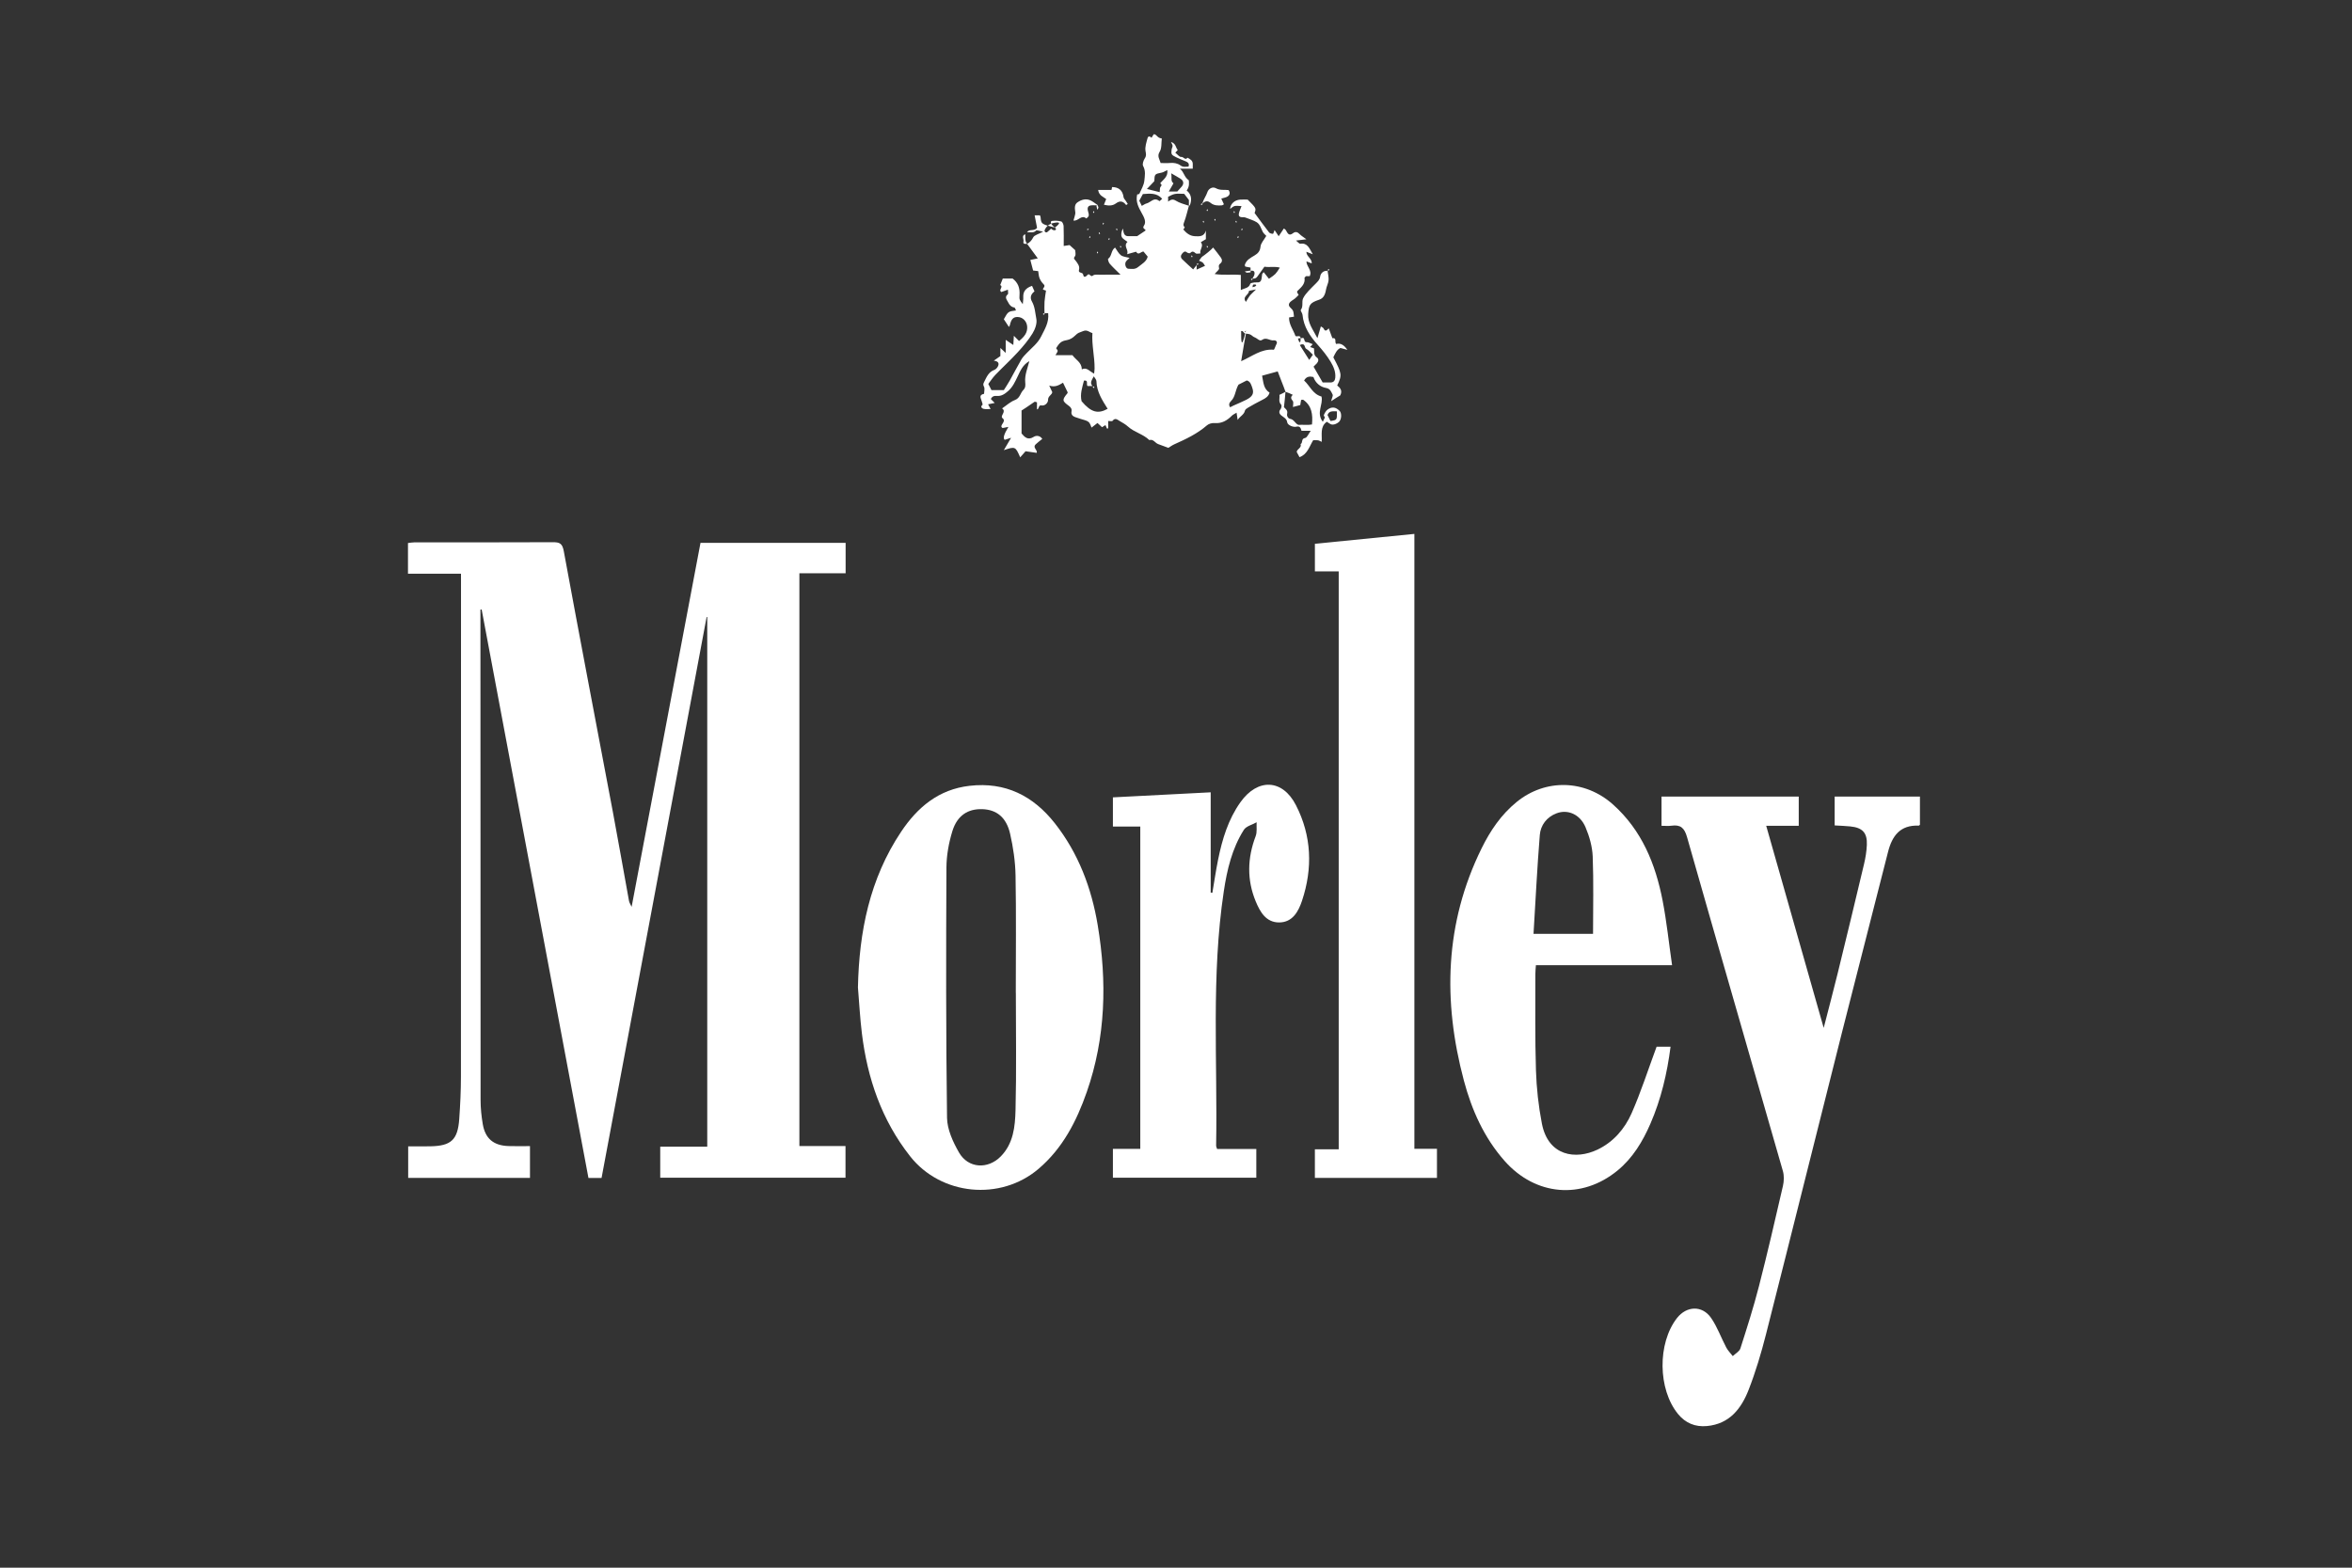 <?xml version="1.0" encoding="utf-8"?>
<!-- Generator: Adobe Illustrator 17.0.0, SVG Export Plug-In . SVG Version: 6.00 Build 0)  -->
<!DOCTYPE svg PUBLIC "-//W3C//DTD SVG 1.1//EN" "http://www.w3.org/Graphics/SVG/1.1/DTD/svg11.dtd">
<svg version="1.1" id="Calque_1" xmlns="http://www.w3.org/2000/svg" xmlns:xlink="http://www.w3.org/1999/xlink" x="0px" y="0px"
	 width="300px" height="200px" viewBox="0 0 300 200" enable-background="new 0 0 300 200" xml:space="preserve">
<rect x="0" y="0" width="300" height="200" fill="#333333" stroke="none"/>
<g id="LB1qJn_1_">
	<g>
		<path fill="#FFFFFF" d="M163.966,49.982c-0.301-0.869-0.684-1.735-0.993-2.599c-0.685,0.188-1.295,0.355-1.993,0.547
			c0.17,0.773,0.149,1.657,0.956,2.164c-0.145,0.492-0.511,0.714-0.921,0.917c-0.613,0.303-1.21,0.64-1.803,0.982
			c-0.166,0.095-0.385,0.239-0.419,0.395c-0.115,0.531-0.614,0.691-0.929,1.185c-0.053-0.358-0.087-0.584-0.138-0.924
			c-0.243,0.153-0.452,0.238-0.6,0.385c-0.611,0.61-1.28,1.017-2.202,0.939c-0.318-0.027-0.735,0.082-0.97,0.286
			c-1.237,1.076-2.687,1.762-4.161,2.42c-0.277,0.124-0.526,0.311-0.767,0.456c-0.44-0.164-0.862-0.331-1.292-0.477
			c-0.397-0.135-0.609-0.675-1.137-0.515c-0.785-0.768-1.915-0.99-2.726-1.728c-0.309-0.282-0.692-0.488-1.056-0.703
			c-0.287-0.169-0.583-0.465-0.913-0.015c-0.056,0.076-0.306,0.011-0.553,0.011c0,0.331,0,0.638,0,0.944
			c-0.052,0.007-0.103,0.014-0.155,0.021c-0.064-0.147-0.128-0.294-0.192-0.442c-0.123,0.075-0.245,0.151-0.437,0.27
			c-0.192-0.177-0.389-0.359-0.581-0.536c-0.248,0.193-0.491,0.383-0.755,0.588c-0.09-0.181-0.165-0.539-0.385-0.723
			c-0.246-0.205-0.622-0.256-0.944-0.368c-0.251-0.087-0.507-0.159-0.757-0.248c-0.337-0.12-0.543-0.344-0.469-0.723
			c0.065-0.335-0.109-0.545-0.344-0.717c-0.86-0.627-0.877-0.759-0.173-1.609c0.022-0.026,0.016-0.075,0.024-0.119
			c-0.195-0.404-0.393-0.813-0.591-1.221c-0.491,0.283-0.965,0.629-1.759,0.369c0.194,0.415,0.287,0.614,0.39,0.834
			c-0.047,0.369-0.554,0.486-0.538,0.994c0.01,0.325-0.352,0.777-0.82,0.703c-0.475-0.075-0.249,0.429-0.594,0.512
			c0-0.324,0-0.628,0-0.911c-0.161-0.038-0.262-0.096-0.306-0.068c-0.357,0.231-0.702,0.481-1.054,0.72
			c-0.189,0.129-0.384,0.249-0.607,0.394c0,0.932,0,1.91,0,2.927c0.407,0.474,0.803,0.916,1.575,0.422
			c0.298-0.191,0.799-0.16,1.066,0.276c-0.283,0.231-0.585,0.444-0.847,0.698c-0.418,0.406,0.264,0.695,0.14,1.079
			c-0.437-0.063-0.878-0.126-1.427-0.204c-0.216,0.247-0.447,0.511-0.68,0.776c-0.605-1.391-0.635-1.406-2.088-0.916
			c0.309-0.527,0.558-0.953,0.926-1.58c-0.4,0.129-0.592,0.192-0.816,0.264c-0.227-0.213-0.131-0.641,0.474-1.652
			c-0.277,0.054-0.466,0.091-0.741,0.145c-0.551-0.32,0.57-0.8-0.003-1.251c-0.391-0.308,0.556-0.832-0.065-1.251
			c0.549-0.37,1.048-0.845,1.642-1.07c0.661-0.25,0.681-0.899,1.076-1.288c0.301-0.296,0.265-0.658,0.235-1.007
			c-0.078-0.905,0.291-1.728,0.527-2.668c-0.86,0.485-1.152,1.251-1.497,1.965c-0.322,0.667-0.62,1.332-1.197,1.841
			c-0.429,0.378-0.861,0.688-1.458,0.633c-0.35-0.032-0.61,0.07-0.759,0.401c0.145,0.145,0.289,0.29,0.495,0.495
			c-0.285,0.059-0.524,0.108-0.845,0.175c0.116,0.219,0.203,0.383,0.318,0.599c-0.302,0-0.617,0.048-0.904-0.022
			c-0.127-0.031-0.481-0.225-0.128-0.513c0.05-0.041-0.05-0.266-0.081-0.405c-0.085-0.383-0.476-0.851,0.28-0.997
			c0.008-0.303,0.116-0.658-0.004-0.897c-0.131-0.261-0.115-0.362,0.014-0.616c0.317-0.625,0.554-1.267,1.301-1.539
			c0.204-0.074,0.408-0.31,0.491-0.52c0.139-0.349-0.02-0.604-0.564-0.654c0.323-0.225,0.552-0.386,0.845-0.59
			c0-0.285,0-0.643,0-1.036c0.211,0.196,0.382,0.355,0.679,0.632c0-0.639,0-1.078,0-1.662c0.345,0.232,0.602,0.404,0.971,0.653
			c0.03-0.515,0.053-0.904,0.069-1.174c0.189,0.189,0.428,0.428,0.664,0.664c0.694-0.563,1.076-1.066,1.037-1.806
			c-0.036-0.687-0.536-1.225-1.194-1.255c-0.57-0.026-0.852,0.268-1.021,1.059c-0.008,0.036-0.035,0.067-0.114,0.213
			c-0.244-0.369-0.456-0.69-0.652-0.988c0.55-0.988,0.55-0.988,1.552-1.123c-0.074-0.145-0.126-0.364-0.201-0.372
			c-0.423-0.048-0.666-0.379-0.799-0.664c-0.129-0.276-0.527-0.655-0.041-1.024c0.076-0.058,0.011-0.302,0.011-0.587
			c-0.342,0.122-0.605,0.215-0.84,0.299c-0.414-0.274,0.322-0.651-0.143-0.887c0.111-0.281,0.222-0.563,0.329-0.835
			c0.442,0,0.85,0,1.248,0c0.706,0.525,0.946,1.229,0.888,2.088c-0.042,0.621-0.005,0.623,0.415,1.183
			c0.027-0.349,0.076-0.607,0.061-0.862c-0.044-0.761,0.329-1.206,1.121-1.473c0.068,0.154,0.152,0.345,0.296,0.673
			c0.052-0.139,0.043,0.006-0.033,0.069c-0.433,0.354-0.549,0.774-0.273,1.262c0.388,0.686,0.411,1.482,0.557,2.213
			c0.114,0.568-0.158,1.316-0.483,1.846c-0.531,0.865-1.202,1.657-1.892,2.409c-0.912,0.994-1.912,1.908-2.848,2.881
			c-0.346,0.359-0.619,0.789-0.904,1.159c0.16,0.314,0.281,0.551,0.403,0.79c0.489,0,0.979,0,1.578,0
			c0.233-0.373,0.514-0.79,0.759-1.226c0.503-0.895,0.97-1.81,1.486-2.697c0.177-0.304,0.443-0.561,0.69-0.819
			c0.636-0.665,1.395-1.238,1.808-2.077c0.451-0.916,1.049-1.805,0.911-3.001c-0.166,0-0.318,0-0.47,0
			c0-0.489-0.025-0.98,0.007-1.467c0.03-0.458,0.119-0.911,0.188-1.407c-0.089-0.031-0.231-0.08-0.381-0.131
			c-0.036-0.229,0.38-0.391,0.076-0.683c-0.217-0.209-0.401-0.481-0.514-0.76s-0.12-0.601-0.176-0.915
			c-0.199-0.023-0.392-0.045-0.649-0.075c-0.111-0.421-0.226-0.861-0.355-1.351c0.332-0.069,0.583-0.12,0.952-0.196
			c-0.496-0.677-0.928-1.266-1.36-1.855c0.349-0.194,0.583-0.442,0.777-0.83c0.144-0.289,0.654-0.396,1.266-0.728
			c-0.508-0.089-0.821-0.227-0.899-0.144c-0.347,0.368-0.762,0.176-1.144,0.228c0.248-0.477,0.908-0.081,1.267-0.568
			c-0.099-0.512-0.199-1.024-0.309-1.593c0.237,0,0.427,0,0.674,0c0.014,0.039,0.075,0.138,0.084,0.242
			c0.078,0.861,0.088,0.874,1.821,1.316c0.862-0.65,0.575-0.722-0.09-0.604c-0.54,0.096-1.03,0.403-1.23,0.987
			c-0.017,0.049,0.06,0.131,0.094,0.199c0.077,0.007,0.181,0.049,0.226,0.015c0.188-0.145,0.357-0.312,0.52-0.459
			c0.397,0.409,0.875,0.131,0.479-0.137c-0.681-0.543-0.544-0.823-0.371-0.847c0.39-0.054,0.811-0.033,1.19,0.068
			c0.145,0.039,0.288,0.377,0.297,0.584c0.034,0.811,0.014,1.625,0.014,2.54c0.306-0.047,0.556-0.086,0.745-0.115
			c0.195,0.175,0.415,0.374,0.715,0.644c0,0.162,0.128,0.587-0.03,0.79c-0.237,0.304-0.054,0.368,0.082,0.548
			c0.257,0.34,0.562,0.709,0.439,1.156c-0.141,0.513,0.47,0.266,0.531,0.634c0.078,0.477,0.366,0.235,0.566,0.025
			c0.255-0.267,0.375,0.373,0.7,0.08c0.165-0.149,0.531-0.094,0.807-0.097c0.847-0.01,1.695-0.004,2.692-0.004
			c-0.547-0.547-0.992-0.953-1.385-1.404c-0.137-0.157-0.253-0.579-0.196-0.619c0.495-0.349,0.348-1.057,0.882-1.437
			c0.244,0.334,0.431,0.745,0.748,0.982c0.282,0.21,0.709,0.226,1.109,0.337c-0.2,0.2-0.384,0.323-0.481,0.494
			c-0.183,0.322,0.006,0.883,0.319,0.892c0.417,0.012,0.833,0.124,1.257-0.228c0.478-0.397,1.051-0.669,1.212-1.32
			c-0.164-0.198-0.359-0.433-0.538-0.649c-0.341-0.003-0.633,0.552-0.946,0.022c-0.327,0.091-0.655,0.183-1.143,0.319
			c0.245-0.59-0.531-1.013,0.048-1.574c-0.257-0.213-0.621-0.376-0.735-0.645c-0.128-0.301-0.029-0.697,0.149-1.06
			c0.023,0.137,0.039,0.275,0.069,0.41c0.074,0.337,0.234,0.578,0.63,0.569c0.407-0.009,0.815-0.002,1.12-0.002
			c0.365-0.245,0.654-0.439,1.034-0.693c0.203-0.177-0.468-0.228-0.176-0.633c0.355-0.492,0.01-1.11-0.284-1.635
			c-0.402-0.718-0.791-1.449-0.569-2.366c0.069-0.018,0.248-0.016,0.276-0.08c0.239-0.547,0.576-1.092,0.635-1.664
			c0.063-0.606,0.194-1.255-0.155-1.886c-0.123-0.222,0.035-0.698,0.21-0.962c0.228-0.343,0.158-0.576,0.095-0.95
			c-0.088-0.522,0.117-1.109,0.265-1.649c0.08-0.289,0.322-0.223,0.507-0.033c0.092-0.155,0.171-0.322,0.289-0.454
			c0.024-0.027,0.221,0.051,0.294,0.125c0.295,0.299,0.373,0.358,0.723,0.421c-0.075,0.565,0.01,1.234-0.267,1.678
			c-0.363,0.582-0.026,0.94,0.12,1.451c0.382,0,0.786,0.03,1.185-0.008c0.491-0.046,0.971,0.036,1.342,0.312
			c0.35,0.26,0.666,0.164,1.029,0.148c0.15-0.433-0.126-0.571-0.438-0.699c-0.385-0.157-0.772-0.311-1.145-0.493
			c-0.609-0.297-0.651-0.377-0.574-0.985c0.02-0.159,0.126-0.313,0.124-0.468c-0.002-0.131-0.103-0.26-0.206-0.495
			c0.654,0.195,0.593,0.736,0.866,1.023c-0.132,0.145-0.212,0.233-0.313,0.344c0.252,0.196,0.528,0.573,0.745,0.541
			c0.31-0.046,0.512,0.49,0.809,0.102c0.344,0.181,0.69,0.358,0.673,0.833c-0.006,0.16-0.001,0.321-0.001,0.568
			c-0.485,0-0.958,0-1.639,0c0.551,0.442,0.518,1.058,1.136,1.478c0.016,0.294,0.114,0.794-0.273,1.296
			c0.631,0.515,0.675,1.182,0.403,1.905c-0.005,0.014-0.077,0.002-0.118,0.051c0-0.332,0-0.614,0-0.737
			c-0.261-0.342-0.452-0.593-0.6-0.787c-0.462,0-0.835-0.05-1.185,0.015c-0.318,0.059-0.612,0.245-0.868,0.354
			c0,0.214,0,0.401,0,0.622c0.338-0.245,0.584-0.365,0.974-0.123c0.468,0.291,1.025,0.439,1.68,0.655
			c-0.202,0.685-0.354,1.439-0.631,2.145c-0.117,0.297-0.077,0.424,0.102,0.612c0.014,0.015-0.119,0.169-0.189,0.265
			c0.38,0.442,0.812,0.822,1.449,0.858c0.6,0.034,1.208,0.082,1.431-0.717c0,0.356,0,0.712,0,1.099
			c-0.179,0.108-0.407,0.245-0.647,0.389c0.428,0.506-0.184,0.905-0.051,1.429c-0.229,0-0.491,0.079-0.601-0.016
			c-0.257-0.221-0.436-0.325-0.706-0.031c-0.05,0.055-0.306,0.003-0.399-0.078c-0.274-0.236-0.431-0.063-0.6,0.12
			c-0.223,0.243-0.244,0.518-0.014,0.746c0.448,0.444,0.924,0.86,1.398,1.296c0.187-0.234,0.314-0.394,0.442-0.553
			c0,0.152,0,0.304,0,0.578c0.411-0.184,0.706-0.315,1.07-0.478c-0.118-0.174-0.181-0.322-0.291-0.414
			c-0.123-0.102-0.289-0.153-0.473-0.245c0.226-0.289,0.296-0.442,0.415-0.519c0.299-0.191,1.178-0.89,1.383-1.16
			c0.341,0.439,0.688,0.856,0.998,1.299c0.172,0.246,0.187,0.535-0.087,0.742c-0.237,0.179-0.199,0.345-0.149,0.616
			c0.031,0.169-0.303,0.406-0.567,0.725c1.179,0.177,2.223,0.015,3.338,0.116c0,0.623,0,1.256,0,1.929
			c0.48-0.25,1.013-0.228,1.2-0.788c0.036-0.108,0.333-0.159,0.516-0.183c0.308-0.04,0.694,0.111,0.863-0.26
			c0.108-0.238,0.086-0.533,0.139-0.8c0.013-0.065,0.09-0.117,0.199-0.252c0.231,0.291,0.45,0.568,0.668,0.843
			c0.847-0.573,0.857-0.583,1.389-1.422c-0.654-0.183-1.291-0.009-1.965-0.116c-0.303,0.423-0.606,0.832-0.895,1.251
			c-0.158,0.229-0.369,0.296-0.629,0.257c0.082-0.159,0.199-0.309,0.239-0.478c0.093-0.391-0.053-0.595-0.484-0.504
			c0-0.123,0-0.245,0-0.414c-0.216-0.041-0.44-0.083-0.664-0.126c-0.024-0.072-0.084-0.155-0.067-0.214
			c0.189-0.635,0.737-0.904,1.25-1.213c0.419-0.252,0.696-0.538,0.75-1.117c0.042-0.449,0.449-0.864,0.74-1.374
			c-0.135-0.147-0.33-0.296-0.438-0.492c-0.24-0.438-0.344-0.981-0.795-1.255c-0.383-0.232-0.828-0.363-1.25-0.529
			c-0.133-0.052-0.279-0.109-0.418-0.104c-0.525,0.02-0.685-0.113-0.575-0.565c0.069-0.283,0.202-0.55,0.317-0.855
			c-0.922-0.071-0.922-0.071-1.461,0.367c0.034-0.632,0.551-1.133,1.264-1.192c0.325-0.027,0.653-0.005,0.979-0.005
			c1.102,1.102,1.102,1.102,0.883,1.707c0.627,0.849,1.221,1.674,1.845,2.476c0.096,0.123,0.325,0.176,0.497,0.185
			c0.05,0.003,0.115-0.257,0.207-0.48c0.186,0.279,0.344,0.516,0.524,0.786c0.21-0.314,0.422-0.63,0.662-0.989
			c0.098,0.078,0.2,0.125,0.248,0.204c0.218,0.362,0.363,0.836,0.932,0.39c0.305-0.239,0.579-0.14,0.841,0.135
			c0.191,0.2,0.442,0.342,0.853,0.65c-0.565,0.067-0.896,0.107-1.324,0.158c0.241,0.188,0.409,0.426,0.542,0.407
			c0.936-0.13,1.15,0.575,1.598,1.346c-0.366-0.143-0.553-0.217-0.817-0.32c-0.012,0.602,0.7,0.827,0.686,1.486
			c-0.223-0.085-0.412-0.157-0.678-0.259c-0.012,0.66,0.771,1.137,0.414,1.889c-0.139,0-0.329,0-0.475,0
			c-0.094,0.108-0.193,0.172-0.186,0.22c0.11,0.707-0.341,1.128-0.781,1.549c-0.226,0.216-0.236,0.205,0.034,0.619
			c-0.145,0.145-0.28,0.299-0.436,0.431c-0.257,0.219-0.629,0.372-0.765,0.646c-0.198,0.398,0.278,0.6,0.452,0.897
			c0.122,0.21,0.103,0.502,0.155,0.805c-0.128,0.02-0.353,0.056-0.63,0.1c-0.023,0.895,0.539,1.574,0.809,2.348
			c0.185,0.181,0.609-0.175,0.669,0.283c-0.171,0.022-0.33,0.054-0.349,0.058c0.057,0.149,0.121,0.317,0.184,0.485
			c0.045-0.032,0.09-0.063,0.136-0.095c0.011-0.145,0.021-0.29,0.029-0.448c0.036,0.012,0.082,0.025,0.117,0.01
			c0.498-0.202,0.214,0.543,0.634,0.512c0.24-0.018,0.494,0.155,0.786,0.258c-0.153,0.169-0.231,0.255-0.329,0.363
			c0.153,0.052,0.295,0.101,0.492,0.169c0.065,0.379-0.097,0.855,0.367,1.163c0.261,0.173,0.224,0.49,0.009,0.735
			c-0.129,0.146-0.274,0.278-0.43,0.434c0.389,0.675,0.749,1.299,1.163,2.018c0.278,0,0.635-0.002,0.993,0.001
			c0.393,0.003,0.574-0.235,0.611-0.581c0.082-0.766-0.223-1.461-0.594-2.073c-0.463-0.763-1.034-1.473-1.632-2.139
			c-1.003-1.115-1.804-2.307-1.953-3.85c-0.021-0.217-0.286-0.524-0.215-0.616c0.358-0.463,0.082-1.026,0.294-1.476
			c0.162-0.345,0.428-0.648,0.683-0.939c0.295-0.337,0.638-0.632,0.944-0.959c0.238-0.253,0.489-0.453,0.549-0.883
			c0.056-0.4,0.402-0.781,0.946-0.729c0.048,0.402,0.161,0.809,0.127,1.204c-0.034,0.397-0.255,0.774-0.323,1.172
			c-0.125,0.741-0.361,1.134-0.876,1.308c-1.189,0.402-1.32,0.649-1.4,1.815c-0.08,1.156,0.596,1.962,1.176,3.093
			c0.178-0.61,0.294-1.007,0.437-1.498c0.123,0.088,0.304,0.15,0.356,0.269c0.193,0.432,0.385,0.253,0.65-0.023
			c0.163,0.44,0.313,0.847,0.464,1.255c0.612-0.076,0.241,0.467,0.486,0.739c0.557-0.155,1.004,0.13,1.428,0.749
			c-0.334-0.09-0.564-0.152-0.883-0.238c-0.457,0.199-0.675,0.701-0.907,1.192c1.101,2.081,1.127,2.26,0.492,3.59
			c0.397,0.307,0.694,0.673,0.386,1.271c-0.112,0.068-0.308,0.184-0.502,0.306c-0.157,0.098-0.311,0.203-0.659,0.431
			c0.105-0.429,0.269-0.708,0.189-0.853c-0.187-0.341-0.269-0.737-0.849-0.841c-0.723-0.13-1.332-0.623-1.6-1.396
			c-0.447-0.085-0.876-0.114-1.187,0.451c0.737,0.656,1.09,1.74,2.218,2.041c0.253,1.015-0.721,2.072,0.169,3.222
			c0.109-0.228,0.189-0.394,0.268-0.559c-0.019-0.038-0.177-0.215-0.137-0.303c0.116-0.257,0.264-0.544,0.483-0.7
			c0.565-0.402,1.049-0.316,1.543,0.189c0.266,0.272,0.244,1.09-0.11,1.401c-0.215,0.189-0.551,0.347-0.823,0.333
			c-0.268-0.013-0.524-0.261-0.712-0.365c-0.893,0.635-0.593,1.61-0.656,2.567c-0.176-0.078-0.318-0.175-0.473-0.201
			c-0.199-0.033-0.407-0.008-0.612-0.008c-0.49,0.8-0.729,1.796-1.744,2.162c-0.101-0.188-0.226-0.418-0.356-0.66
			c0.022-0.398,0.664-0.51,0.496-1.01c0.321-0.145,0.028-0.691,0.575-0.78c0.257-0.042,0.439-0.539,0.719-0.916
			c-0.477,0-0.833,0-1.179,0c-0.097-0.373-0.215-0.63-0.654-0.522c-0.417,0.103-1.117-0.206-1.164-0.543
			c-0.051-0.363-0.226-0.506-0.51-0.709c-0.257-0.183-0.769-0.478-0.332-1.007c0.104-0.126,0.15-0.467,0.065-0.552
			c-0.39-0.388-0.152-0.839-0.224-1.248C163.456,50.252,163.695,50.138,163.966,49.982c-0.048,0.665-0.119,1.282-0.198,1.969
			c0.166,0.18,0.518,0.376,0.411,0.821c-0.083,0.344,0.155,0.628,0.385,0.664c0.509,0.08,0.623,0.608,1.05,0.768
			c0.576-0.042,1.177,0.057,1.731-0.052c0.12-1.278-0.024-2.386-1.105-3.142c-0.051-0.036-0.155,0.004-0.285,0.012
			c-0.034,0.214-0.07,0.438-0.105,0.654c-0.297,0.079-0.579,0.153-0.935,0.248c0-0.242,0.113-0.616-0.024-0.774
			c-0.271-0.313-0.277-0.52,0.007-0.78C164.62,50.236,164.348,50.107,163.966,49.982z M139.346,49.244c-0.205,0-0.437,0-0.638,0
			c-0.185-0.247,0.165-0.776-0.447-0.689c-0.217,0.864-0.524,1.717-0.303,2.631c1.22,1.441,2.096,1.648,3.324,0.969
			c-0.685-1.095-1.397-2.169-1.432-3.537c-0.005-0.195-0.207-0.384-0.336-0.607C139.28,48.461,138.961,48.841,139.346,49.244z
			 M158.309,46.08c1.41-0.617,2.574-1.601,4.148-1.464c0.096,0.008,0.224-0.481,0.338-0.676c0.244-0.418-0.161-0.549-0.3-0.523
			c-0.514,0.095-0.968-0.461-1.528-0.048c-0.298,0.22-0.614-0.225-0.936-0.333c-0.21-0.071-0.37-0.285-0.578-0.371
			c-0.209-0.086-0.457-0.072-0.675-0.14c-0.169-0.052-0.204-0.364-0.469-0.287c0,1.278,0,2.53,0.609-0.054
			c-0.047,0.039-0.095,0.077-0.143,0.116c0.037,0.037,0.073,0.073,0.11,0.11c0.038-0.048,0.08-0.095,0.109-0.148
			C158.999,42.252,158.947,42.212,158.309,46.08z M139.339,42.493c-0.384-0.097-0.663-0.469-1.174-0.256
			c-0.576,0.24-0.611,0.164-1.025,0.567c-0.313,0.305-0.656,0.521-1.099,0.596c-0.255,0.043-0.537,0.119-0.734,0.274
			c-0.24,0.188-0.425,0.462-0.585,0.728c-0.036,0.06,0.201,0.249,0.187,0.364c-0.019,0.162-0.154,0.31-0.286,0.548
			c0.798,0,1.479,0,2.17,0c0.414,0.59,1.177,0.896,1.197,1.805c0.646-0.322,0.994,0.281,1.567,0.544
			c0.026-0.274,0.056-0.459,0.058-0.644C139.634,45.505,139.234,44.017,139.339,42.493z M157.968,49.074
			c-0.428,0.757-0.386,1.54-0.945,2.083c-0.269,0.261-0.315,0.524-0.115,0.8c0.149-0.077,0.281-0.152,0.419-0.214
			c0.546-0.248,1.107-0.469,1.639-0.743c0.781-0.402,1.015-0.797,0.77-1.504c-0.124-0.357-0.231-0.839-0.71-0.96
			C158.63,48.736,158.263,48.924,157.968,49.074z M146.29,24.111c0.691,0.171,1.153,0.284,1.631,0.402
			c0.042-0.309,0.001-0.567,0.11-0.679c0.206-0.213,0.13-0.314-0.05-0.442c0.38-0.491,1.036-0.831,0.91-1.7
			c-0.29,0.139-0.483,0.28-0.696,0.324c-0.92,0.191-0.922,0.181-0.961,1.099C146.966,23.396,146.697,23.681,146.29,24.111z
			 M148.235,25.364c-0.703-0.801-1.575-0.661-2.462-0.607c-0.198,0.368-0.377,0.702-0.457,0.849
			c0.145,0.298,0.235,0.483,0.321,0.659c0.258-0.136,0.416-0.263,0.594-0.304c0.542-0.125,0.977-0.883,1.657-0.297
			C147.906,25.678,148.117,25.468,148.235,25.364z M149.381,22.108c0.129,0.573-0.105,0.972,0.297,1.278
			c-0.181,0.318-0.361,0.636-0.594,1.046c0.403,0,0.674,0,1.079,0c0.129-0.142,0.349-0.375,0.558-0.618
			c0.305-0.354,0.269-0.731-0.12-0.993C150.291,22.612,149.956,22.441,149.381,22.108z M170.525,52.477
			c-0.503,0.013-0.977-0.116-1.201,0.464c0.119,0.242,0.249,0.506,0.378,0.768C170.545,53.589,170.545,53.589,170.525,52.477z
			 M165.789,44.015c0.419,0.663,0.795,1.258,1.203,1.904c0.18-0.256,0.308-0.44,0.463-0.66c-0.307-0.286-0.535-0.6-0.843-0.755
			C166.331,44.362,166.549,43.669,165.789,44.015z M158.921,38.515c0.165-0.272,0.296-0.539,0.475-0.767
			c0.18-0.229,0.409-0.42,0.812-0.822c-0.506,0.108-0.909,0.161-0.908,0.198C159.32,37.627,158.391,37.83,158.921,38.515z
			 M160.24,36.383c-0.028-0.028-0.055-0.078-0.084-0.079c-0.107-0.005-0.25-0.033-0.312,0.023c-0.068,0.06-0.061,0.204-0.086,0.311
			c0.111-0.029,0.228-0.045,0.331-0.093C160.152,36.516,160.191,36.439,160.24,36.383z"/>
		<path fill="#FFFFFF" d="M140.07,24.232c0.643,0,1.161,0,1.704,0c0.029-0.144,0.051-0.255,0.074-0.369
			c0.849,0.01,1.349,0.418,1.466,1.299c0.023,0.171,0.193,0.323,0.295,0.484c0.079,0.125,0.159,0.251,0.237,0.375
			c-0.105,0.071-0.202,0.141-0.204,0.138c-0.369-0.49-0.777-0.604-1.303-0.211c-0.436,0.326-0.94,0.315-1.531,0.171
			c0.104-0.26,0.197-0.494,0.289-0.724C140.715,25.093,140.17,24.956,140.07,24.232z"/>
		<path fill="#FFFFFF" d="M153.354,25.964c0.182-0.594,0.498-0.973,0.652-1.457c0.128-0.402,0.63-0.748,1.083-0.494
			c0.537,0.3,1.076,0.17,1.617,0.235c0.219,0.317,0.183,0.624-0.135,0.823c-0.216,0.135-0.495,0.169-0.795,0.264
			c0.12,0.258,0.229,0.493,0.335,0.724c-0.11,0.065-0.173,0.131-0.242,0.137c-0.514,0.045-1.033,0.036-1.451-0.31
			C154.028,25.561,153.703,25.66,153.354,25.964z"/>
		<path fill="#FFFFFF" d="M140.061,26.199c-0.442,0-0.692-0.031-0.931,0.007c-0.373,0.059-0.473,0.325-0.347,0.758
			c0.054,0.185,0.119,0.392,0.082,0.569c-0.028,0.134-0.3,0.345-0.307,0.339c-0.632-0.538-0.994,0.363-1.637,0.265
			c0.051-0.172,0.106-0.328,0.142-0.489c0.042-0.189,0.119-0.389,0.09-0.57c-0.105-0.66-0.062-1.034,0.29-1.27
			c0.502-0.337,1.064-0.513,1.652-0.241C139.392,25.702,139.65,25.924,140.061,26.199z"/>
		<path fill="#FFFFFF" d="M131.023,31.111c-0.217-0.019-0.566,0.097-0.477-0.306c0.068-0.307-0.295-0.734,0.232-0.922
			C130.784,30.308,130.7,30.75,131.023,31.111z"/>
		<path fill="#FFFFFF" d="M159.522,34.731c-0.14,0.021-0.279,0.058-0.419,0.06c-0.104,0.001-0.209-0.042-0.318-0.174
			c0.241-0.032,0.482-0.063,0.724-0.095C159.513,34.592,159.518,34.661,159.522,34.731z"/>
		<path fill="#FFFFFF" d="M140.009,26.189c0.034,0.098,0.086,0.194,0.094,0.294c0.005,0.059-0.061,0.124-0.149,0.286
			c-0.048-0.246-0.079-0.406-0.111-0.566C139.898,26.199,139.953,26.194,140.009,26.189z"/>
		<path fill="#FFFFFF" d="M154.074,26.778c-0.028,0.051-0.058,0.105-0.087,0.158c-0.027-0.027-0.081-0.061-0.077-0.081
			c0.013-0.058,0.049-0.11,0.077-0.165C154.014,26.718,154.041,26.745,154.074,26.778z"/>
		<path fill="#FFFFFF" d="M139.583,27.094c-0.033,0.033-0.06,0.06-0.087,0.087c-0.027-0.055-0.064-0.107-0.077-0.165
			c-0.005-0.02,0.049-0.053,0.077-0.081C139.525,26.989,139.555,27.043,139.583,27.094z"/>
		<path fill="#FFFFFF" d="M133.233,40.063c-0.048,0.038-0.097,0.076-0.146,0.113c-0.015-0.052-0.056-0.137-0.041-0.149
			c0.051-0.039,0.123-0.052,0.186-0.074C133.233,39.99,133.233,40.026,133.233,40.063z"/>
		<path fill="#FFFFFF" d="M153.373,26.063c-0.048,0.038-0.097,0.076-0.146,0.113c-0.015-0.052-0.056-0.137-0.041-0.149
			c0.051-0.039,0.123-0.052,0.186-0.074C153.373,25.99,153.373,26.027,153.373,26.063z"/>
		<path fill="#FFFFFF" d="M159.758,35.642c-0.048,0.038-0.097,0.076-0.146,0.113c-0.015-0.052-0.056-0.137-0.041-0.149
			c0.051-0.039,0.123-0.052,0.186-0.074C159.758,35.569,159.758,35.605,159.758,35.642z"/>
		<path fill="#FFFFFF" d="M169.48,34.324c0.028,0.028,0.081,0.069,0.076,0.078c-0.029,0.053-0.071,0.099-0.109,0.148
			c-0.036-0.037-0.073-0.073-0.11-0.11C169.385,34.401,169.432,34.363,169.48,34.324z"/>
		<path fill="#FFFFFF" d="M157.513,27.094c-0.033,0.033-0.06,0.06-0.087,0.087c-0.027-0.055-0.064-0.107-0.077-0.165
			c-0.005-0.02,0.049-0.053,0.077-0.081C157.455,26.989,157.484,27.043,157.513,27.094z"/>
		<path fill="#FFFFFF" d="M154.969,27.918c0.027,0.055,0.064,0.107,0.077,0.165c0.005,0.02-0.049,0.053-0.077,0.081
			c-0.027-0.055-0.064-0.107-0.077-0.165C154.888,27.979,154.942,27.946,154.969,27.918z"/>
		<path fill="#FFFFFF" d="M153.583,28.322c-0.033,0.033-0.06,0.06-0.087,0.087c-0.027-0.055-0.064-0.107-0.077-0.165
			c-0.005-0.02,0.049-0.053,0.077-0.081C153.525,28.217,153.554,28.271,153.583,28.322z"/>
		<path fill="#FFFFFF" d="M157.671,28.164c0.027,0.055,0.064,0.107,0.077,0.165c0.004,0.02-0.05,0.053-0.077,0.081
			c-0.027-0.055-0.064-0.107-0.077-0.165C157.589,28.225,157.643,28.191,157.671,28.164z"/>
		<path fill="#FFFFFF" d="M140.811,28.497c-0.028,0.051-0.058,0.105-0.087,0.158c-0.027-0.027-0.081-0.061-0.077-0.081
			c0.013-0.058,0.049-0.11,0.077-0.165C140.751,28.437,140.779,28.464,140.811,28.497z"/>
		<path fill="#FFFFFF" d="M138.882,29.269c-0.055,0.027-0.107,0.064-0.165,0.077c-0.02,0.004-0.053-0.05-0.081-0.077
			c0.055-0.027,0.107-0.064,0.165-0.077C138.821,29.188,138.855,29.242,138.882,29.269z"/>
		<path fill="#FFFFFF" d="M142.531,29.305c-0.033,0.033-0.06,0.06-0.087,0.087c-0.027-0.055-0.064-0.107-0.077-0.165
			c-0.005-0.02,0.05-0.053,0.077-0.081C142.473,29.2,142.502,29.253,142.531,29.305z"/>
		<path fill="#FFFFFF" d="M158.32,29.305c0.028-0.051,0.058-0.105,0.087-0.158c0.027,0.027,0.081,0.061,0.077,0.081
			c-0.013,0.058-0.05,0.11-0.077,0.165C158.38,29.365,158.353,29.337,158.32,29.305z"/>
		<path fill="#FFFFFF" d="M130.777,29.883c0.082-0.082,0.164-0.164,0.246-0.246C130.941,29.72,130.859,29.801,130.777,29.883z"/>
		<path fill="#FFFFFF" d="M140.145,29.725c0.033-0.033,0.06-0.06,0.087-0.087c0.027,0.055,0.064,0.107,0.077,0.165
			c0.005,0.02-0.05,0.053-0.077,0.081C140.203,29.83,140.174,29.777,140.145,29.725z"/>
		<path fill="#FFFFFF" d="M138.917,30.287c0.028-0.051,0.058-0.105,0.087-0.158c0.027,0.027,0.081,0.061,0.077,0.081
			c-0.013,0.058-0.05,0.11-0.077,0.165C138.977,30.347,138.95,30.32,138.917,30.287z"/>
		<path fill="#FFFFFF" d="M157.829,30.287c0.028-0.051,0.058-0.105,0.087-0.158c0.027,0.027,0.081,0.061,0.077,0.081
			c-0.013,0.058-0.05,0.11-0.077,0.165C157.889,30.347,157.862,30.32,157.829,30.287z"/>
		<path fill="#FFFFFF" d="M141.548,30.462c-0.028,0.051-0.058,0.105-0.087,0.158c-0.027-0.027-0.081-0.061-0.077-0.081
			c0.013-0.058,0.05-0.11,0.077-0.165C141.488,30.402,141.515,30.429,141.548,30.462z"/>
		<path fill="#FFFFFF" d="M142.934,31.357c0.027,0.055,0.064,0.107,0.077,0.165c0.005,0.02-0.05,0.053-0.077,0.081
			c-0.027-0.055-0.064-0.107-0.077-0.165C142.853,31.417,142.907,31.384,142.934,31.357z"/>
		<path fill="#FFFFFF" d="M154.074,31.515c-0.033,0.033-0.06,0.06-0.087,0.087c-0.027-0.055-0.064-0.107-0.077-0.165
			c-0.005-0.02,0.049-0.053,0.077-0.081C154.016,31.41,154.046,31.464,154.074,31.515z"/>
		<path fill="#FFFFFF" d="M139.987,32.094c0.027,0.055,0.064,0.107,0.077,0.165c0.004,0.02-0.05,0.053-0.077,0.081
			c-0.027-0.055-0.064-0.107-0.077-0.165C139.906,32.154,139.96,32.121,139.987,32.094z"/>
		<path fill="#FFFFFF" d="M152.109,32.743c-0.033,0.033-0.06,0.06-0.087,0.087c-0.027-0.055-0.064-0.107-0.077-0.165
			c-0.005-0.02,0.049-0.053,0.077-0.081C152.051,32.638,152.081,32.692,152.109,32.743z"/>
		<path fill="#FFFFFF" d="M152.779,33.587c0.028,0.028,0.081,0.069,0.076,0.078c-0.029,0.053-0.071,0.099-0.109,0.148
			c-0.036-0.037-0.073-0.073-0.11-0.11C152.684,33.665,152.731,33.626,152.779,33.587z"/>
		<path fill="#FFFFFF" d="M139.599,49.429c-0.028,0.028-0.069,0.081-0.078,0.076c-0.053-0.029-0.099-0.071-0.148-0.109
			c0.036-0.037,0.073-0.073,0.11-0.11C139.521,49.334,139.56,49.381,139.599,49.429z"/>
	</g>
</g>
<g id="ljPXBn_1_">
	<g>
		<path fill="#FFFFFF" d="M58.8,73.193c-2.282,0-4.483,0-6.762,0c0-1.339,0-2.59,0-3.915c0.251-0.028,0.524-0.084,0.797-0.085
			c5.894-0.005,11.788,0.01,17.682-0.019c0.868-0.004,1.213,0.148,1.396,1.147c2.043,11.119,4.179,22.22,6.271,33.33
			c0.707,3.756,1.358,7.523,2.046,11.283c0.04,0.221,0.183,0.423,0.334,0.76c2.945-15.565,5.86-30.975,8.786-46.44
			c6.171,0,12.296,0,18.511,0c0,1.264,0,2.506,0,3.881c-1.937,0-3.886,0-5.898,0c0,24.416,0,48.702,0,73.075
			c1.954,0,3.865,0,5.882,0c0,1.364,0,2.649,0,4.035c-7.819,0-15.687,0-23.631,0c0-1.296,0-2.579,0-3.957c1.998,0,3.948,0,5.997,0
			c0-22.582,0-45.069,0-67.557c-0.026-0.007-0.053-0.014-0.079-0.021c-4.464,23.84-8.928,47.68-13.402,71.571
			c-0.541,0-1.017,0-1.672,0c-4.536-24.148-9.079-48.336-13.622-72.524c-0.052,0.004-0.104,0.008-0.156,0.011
			c0,0.642,0,1.284,0,1.925c0.003,20.22,0.001,40.44,0.019,60.659c0.001,1.016,0.107,2.043,0.276,3.046
			c0.313,1.859,1.366,2.742,3.267,2.814c0.892,0.034,1.787,0.006,2.757,0.006c0,1.404,0,2.689,0,4.052c-5.155,0-10.294,0-15.536,0
			c0-1.257,0-2.542,0-4.024c0.908,0,1.871,0.015,2.834-0.003c2.649-0.05,3.492-0.823,3.68-3.489
			c0.126-1.794,0.214-3.595,0.215-5.393c0.014-20.916,0.009-41.831,0.009-62.747C58.8,74.172,58.8,73.728,58.8,73.193z"/>
		<path fill="#FFFFFF" d="M109.431,125.975c0.147-7.105,1.498-13.864,5.508-19.864c2.084-3.118,4.784-5.408,8.731-5.86
			c4.58-0.524,8.119,1.281,10.875,4.778c3.015,3.825,4.687,8.283,5.475,13.027c1.191,7.17,1.022,14.307-1.397,21.247
			c-1.297,3.721-3.069,7.186-6.157,9.815c-4.856,4.135-12.435,3.403-16.378-1.604c-3.63-4.609-5.452-9.934-6.154-15.685
			C109.696,129.886,109.594,127.927,109.431,125.975z M129.573,126.658c-0.002,0-0.005,0.001-0.007,0.001
			c0-4.991,0.059-9.984-0.032-14.973c-0.033-1.78-0.297-3.583-0.694-5.322c-0.48-2.101-1.729-3.072-3.543-3.134
			c-1.829-0.062-3.203,0.8-3.819,2.799c-0.46,1.493-0.752,3.102-0.759,4.661c-0.051,10.636-0.066,21.273,0.076,31.908
			c0.02,1.492,0.756,3.091,1.525,4.431c1.169,2.039,3.674,2.181,5.323,0.509c1.622-1.644,1.835-3.821,1.888-5.909
			C129.659,136.643,129.573,131.649,129.573,126.658z"/>
		<path fill="#FFFFFF" d="M180.406,68.114c0,26.215,0,52.27,0,78.447c0.978,0,1.896,0,2.88,0c0,1.29,0,2.46,0,3.707
			c-5.175,0-10.342,0-15.572,0c0-1.212,0-2.374,0-3.646c1.033,0,1.998,0,3.04,0c0-24.597,0-49.085,0-73.726
			c-0.976,0-1.972,0-3.038,0c0-1.314,0-2.474,0-3.522C171.95,68.953,176.107,68.541,180.406,68.114z"/>
		<path fill="#FFFFFF" d="M234.013,105.304c0-1.249,0-2.422,0-3.678c3.601,0,7.184,0,10.877,0c0,1.159,0,2.359,0,3.588
			c-0.032,0.024-0.097,0.118-0.158,0.116c-2.363-0.094-3.392,1.296-3.918,3.38c-1.927,7.638-3.915,15.261-5.842,22.899
			c-3.25,12.877-6.452,25.766-9.723,38.637c-0.607,2.39-1.317,4.771-2.212,7.066c-0.936,2.401-2.44,4.353-5.32,4.619
			c-1.501,0.139-2.738-0.384-3.679-1.532c-2.587-3.156-2.64-9.034-0.139-12.243c1.219-1.564,3.219-1.652,4.347-0.027
			c0.799,1.152,1.277,2.524,1.938,3.777c0.212,0.401,0.552,0.735,0.833,1.1c0.333-0.322,0.846-0.587,0.971-0.977
			c0.84-2.624,1.68-5.253,2.364-7.92c1.091-4.25,2.077-8.527,3.062-12.803c0.139-0.606,0.166-1.314-0.003-1.903
			c-4.068-14.207-8.188-28.398-12.228-42.612c-0.341-1.199-0.85-1.612-2.004-1.449c-0.39,0.055-0.794,0.009-1.25,0.009
			c0-1.305,0-2.472,0-3.724c5.831,0,11.62,0,17.503,0c0,1.198,0,2.395,0,3.725c-1.354,0-2.683,0-4.151,0
			c2.441,8.581,4.837,17.004,7.333,25.783c0.652-2.538,1.239-4.739,1.781-6.951c1.139-4.653,2.264-9.309,3.369-13.969
			c0.187-0.789,0.318-1.604,0.354-2.412c0.069-1.561-0.551-2.219-2.123-2.373C235.386,105.367,234.775,105.35,234.013,105.304z"/>
		<path fill="#FFFFFF" d="M213.276,123.138c-6.013,0-11.649,0-17.37,0c-0.028,0.424-0.071,0.776-0.07,1.128
			c0.011,4.092-0.054,8.186,0.076,12.274c0.072,2.274,0.322,4.566,0.756,6.798c0.81,4.165,4.31,4.649,7.09,3.328
			c2.031-0.965,3.479-2.652,4.359-4.651c1.186-2.697,2.088-5.518,3.185-8.482c0.311,0,0.981,0,1.78,0
			c-0.436,3.406-1.21,6.697-2.574,9.835c-0.985,2.267-2.253,4.37-4.18,5.955c-4.571,3.758-10.483,3.236-14.417-1.218
			c-2.62-2.966-4.193-6.497-5.193-10.253c-2.696-10.123-2.451-20.062,2.265-29.634c1.108-2.248,2.492-4.294,4.464-5.902
			c3.697-3.016,8.74-2.862,12.295,0.32c3.675,3.289,5.412,7.571,6.323,12.248C212.582,117.548,212.861,120.257,213.276,123.138z
			 M203.194,119.136c0-3.342,0.084-6.604-0.042-9.858c-0.049-1.265-0.421-2.577-0.92-3.751c-0.695-1.639-2.256-2.316-3.701-1.765
			c-1.24,0.473-2.027,1.503-2.129,2.77c-0.336,4.168-0.54,8.346-0.8,12.605C198.341,119.136,200.735,119.136,203.194,119.136z"/>
		<path fill="#FFFFFF" d="M155.241,146.586c1.653,0,3.313,0,5.003,0c0,1.264,0,2.432,0,3.658c-6.11,0-12.152,0-18.292,0
			c0-1.2,0-2.396,0-3.676c1.145,0,2.283,0,3.492,0c0-13.724,0-27.366,0-41.119c-1.141,0-2.268,0-3.492,0c0-1.31,0-2.514,0-3.725
			c4.1-0.211,8.254-0.425,12.473-0.643c0,4.161,0,8.478,0,12.794c0.071,0.011,0.142,0.021,0.213,0.032
			c0.242-1.416,0.447-2.839,0.733-4.246c0.531-2.603,1.285-5.126,2.857-7.329c2.188-3.067,5.348-2.96,7.064,0.376
			c2.018,3.922,2.165,8.065,0.777,12.219c-0.451,1.351-1.203,2.749-2.909,2.755c-1.681,0.006-2.436-1.346-2.99-2.681
			c-1.145-2.759-1.066-5.541-0.007-8.332c0.201-0.529,0.089-1.176,0.121-1.769c-0.557,0.317-1.331,0.496-1.633,0.973
			c-1.503,2.377-2.139,5.081-2.552,7.822c-1.624,10.778-0.79,21.635-0.98,32.459C155.116,146.268,155.181,146.382,155.241,146.586z"
			/>
	</g>
</g>
</svg>
